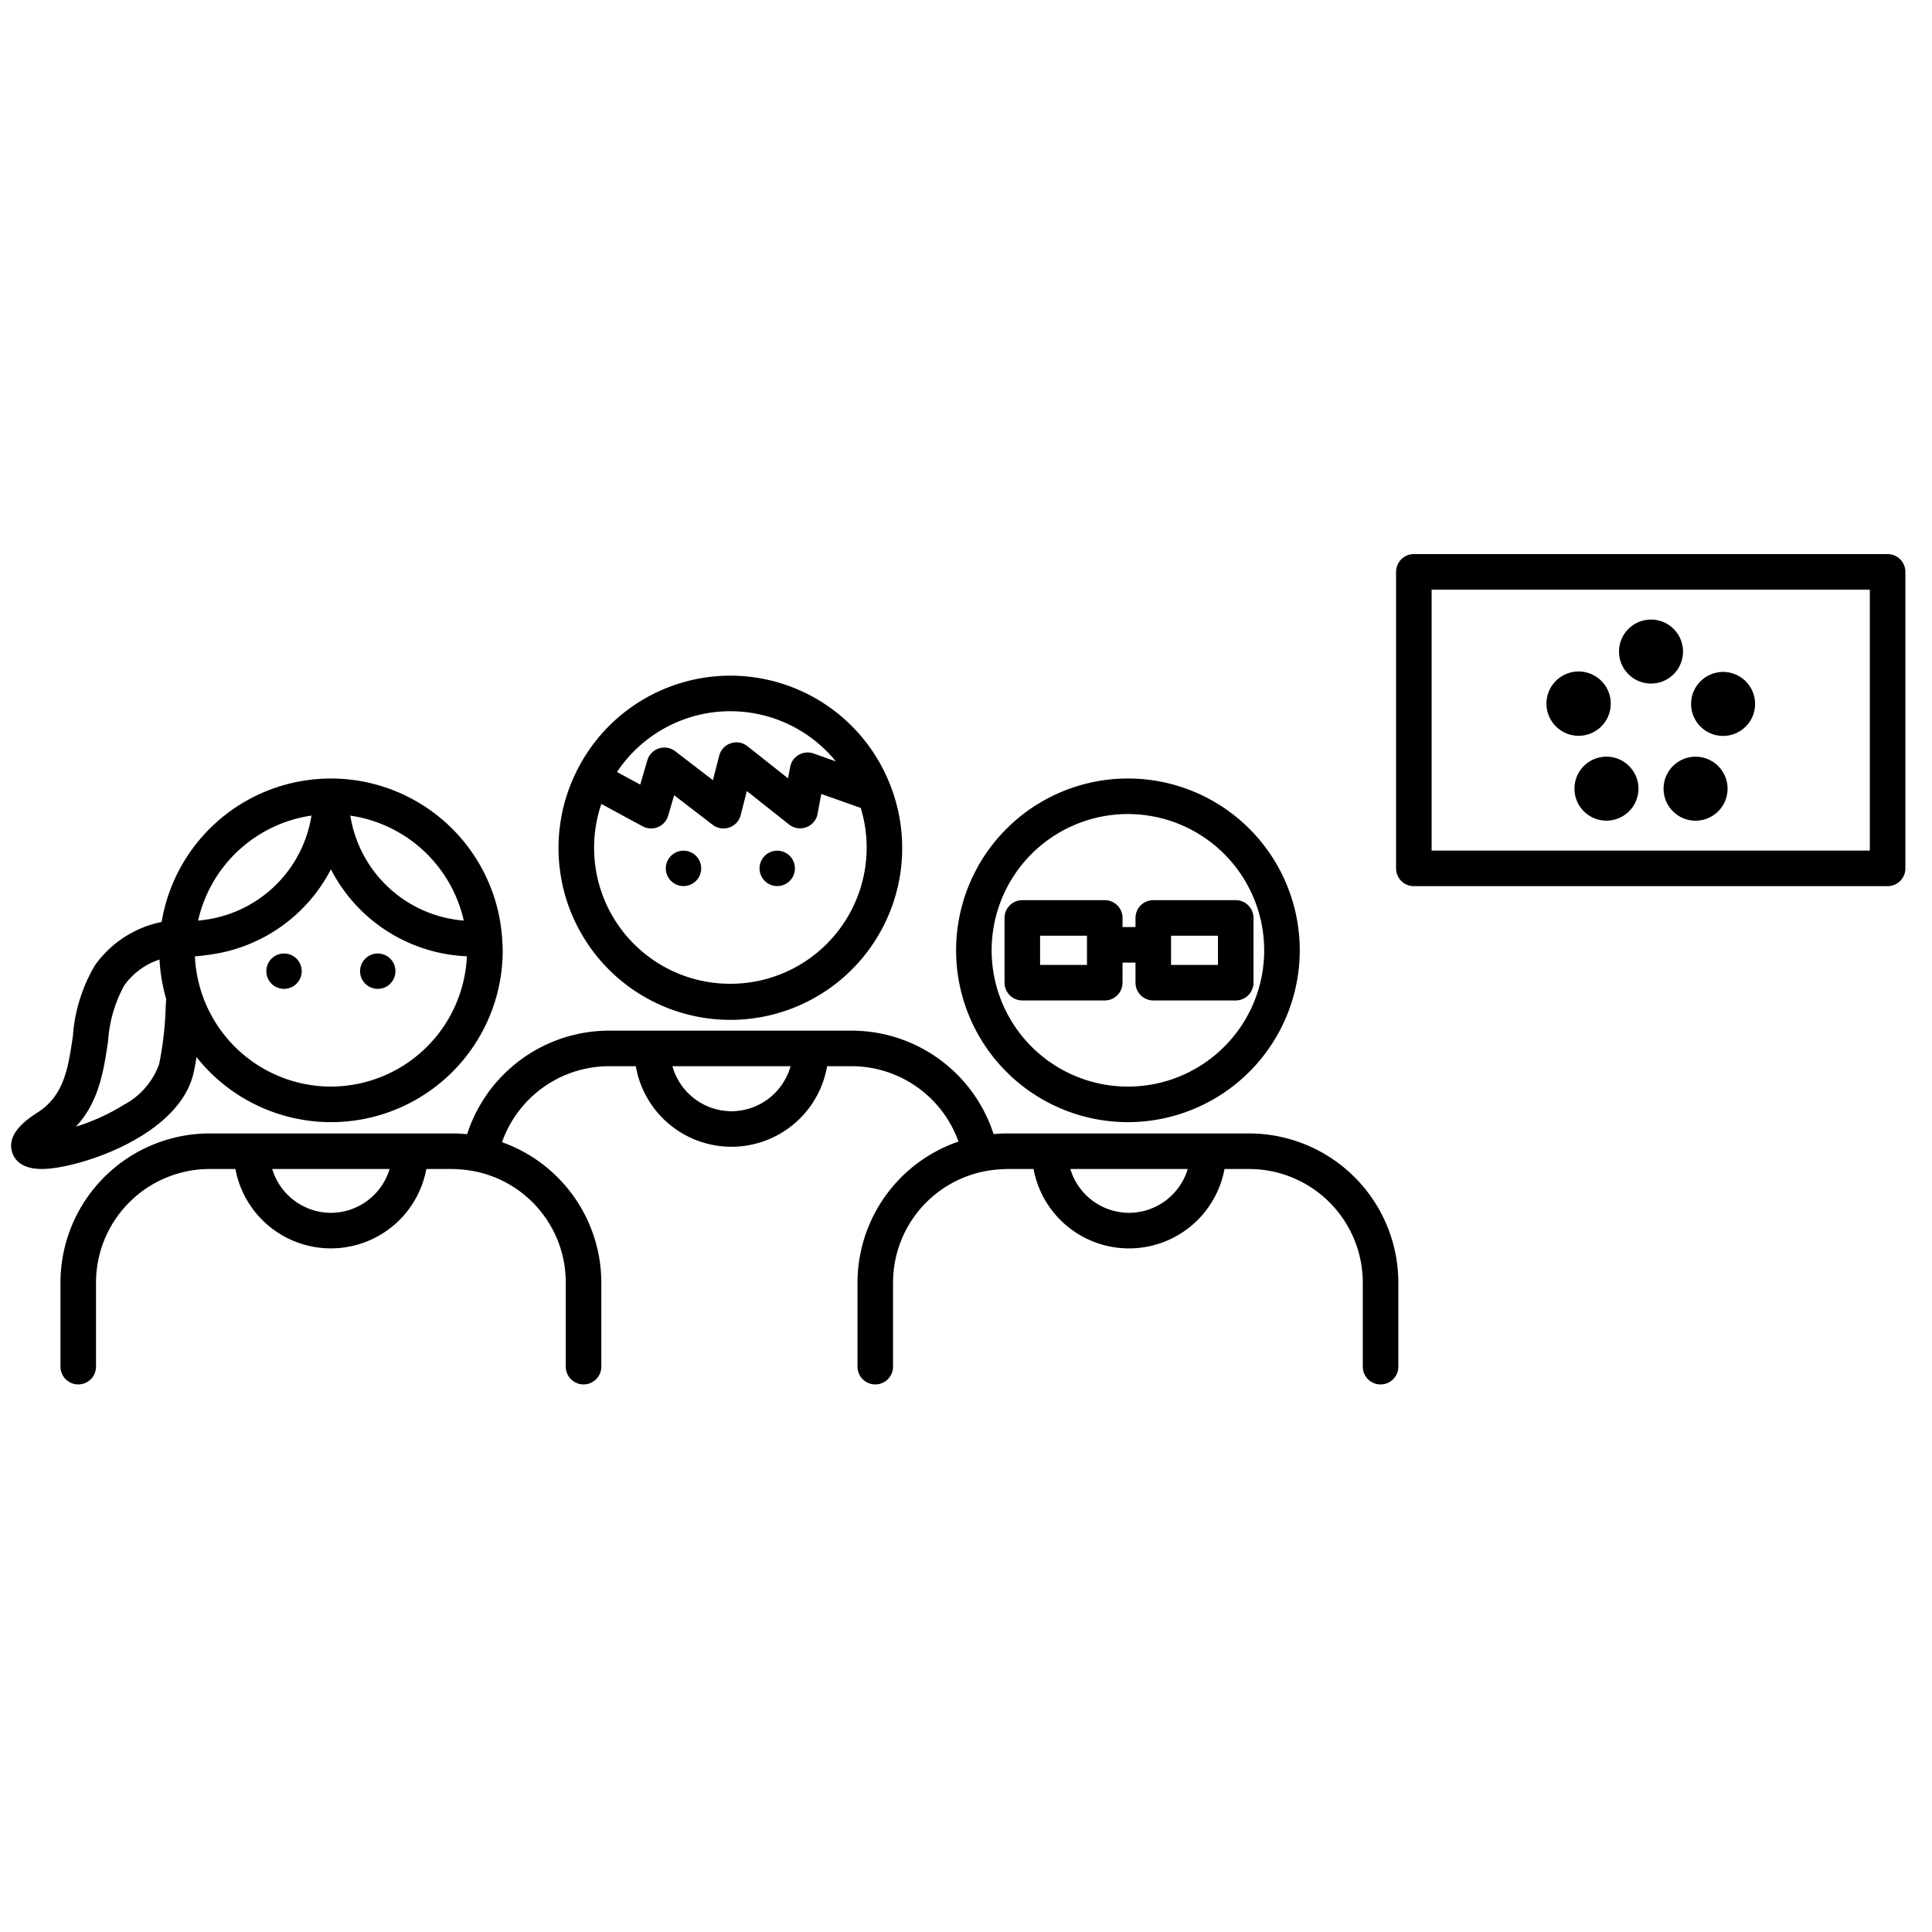 <svg xmlns="http://www.w3.org/2000/svg" viewBox="0 0 125 125"><title>mitgliedschaft</title><circle cx="50.287" cy="56.184" r="1.145"/><circle cx="44.222" cy="56.184" r="1.145"/><path d="M57.637 50.893l-.007-.018a11.097 11.097 0 0 0-20.283-1.059c-.008.013-.02.02-.028.034-.011.02-.01.044-.02.066a11.118 11.118 0 1 0 20.338.977zm-10.383-4.877a8.802 8.802 0 0 1 6.828 3.247l-1.444-.512a1.15 1.15 0 0 0-1.515.873l-.137.734-2.627-2.08a1.15 1.15 0 0 0-1.828.617l-.405 1.583-2.44-1.874a1.15 1.15 0 0 0-1.804.589l-.46 1.57-1.503-.814a8.814 8.814 0 0 1 7.335-3.933zm0 17.634a8.798 8.798 0 0 1-8.347-11.634l2.672 1.447a1.15 1.15 0 0 0 1.651-.689l.387-1.323 2.491 1.913a1.15 1.15 0 0 0 1.815-.627l.397-1.556 2.732 2.164a1.15 1.15 0 0 0 1.845-.69l.24-1.286 2.553.904a8.811 8.811 0 0 1-8.436 11.377zm-14.769-2.965c0-.019.008-.036.007-.055-.001-.015-.01-.026-.012-.041a11.104 11.104 0 0 0-22.022-.938 6.997 6.997 0 0 0-4.307 2.792 10.403 10.403 0 0 0-1.434 4.59c-.304 2.055-.567 3.83-2.253 4.922-.624.404-2.085 1.352-1.673 2.61.162.497.63 1.068 1.924 1.068q.131 0 .273-.009c2.38-.135 8.716-2.21 9.56-6.312.068-.331.117-.626.165-.92a11.106 11.106 0 0 0 19.812-6.907c0-.27-.021-.535-.04-.8zm-21.768 4.55a21.326 21.326 0 0 1-.422 3.614 4.81 4.81 0 0 1-2.281 2.63 13.312 13.312 0 0 1-3.105 1.416c1.502-1.598 1.807-3.663 2.083-5.525a8.637 8.637 0 0 1 1.048-3.614 4.54 4.54 0 0 1 2.282-1.674 11.06 11.06 0 0 0 .429 2.545c-.012.202-.024.404-.034.607zm19.288-5.674a8.079 8.079 0 0 1-7.339-6.79 8.828 8.828 0 0 1 7.34 6.79zm-17.158-.124a8.824 8.824 0 0 1 7.305-6.669 8.08 8.08 0 0 1-6.721 6.718 8.052 8.052 0 0 1-.622.076c.01-.043.028-.082.038-.125zm8.562 10.865a8.825 8.825 0 0 1-8.798-8.43c.326-.014.643-.063.96-.106a10.377 10.377 0 0 0 7.839-5.521 10.375 10.375 0 0 0 8.796 5.626 8.82 8.82 0 0 1-8.797 8.43z"/><circle cx="24.441" cy="62.835" r="1.145"/><circle cx="18.376" cy="62.835" r="1.145"/><path d="M72.977 72.603a11.117 11.117 0 1 1 11.117-11.118 11.13 11.13 0 0 1-11.117 11.118zm0-19.935a8.817 8.817 0 1 0 8.816 8.817 8.827 8.827 0 0 0-8.816-8.817z"/><path d="M80.823 73.333H65.13c-.285 0-.566.018-.845.043a9.664 9.664 0 0 0-9.182-6.694H39.407a9.664 9.664 0 0 0-9.184 6.7 9.707 9.707 0 0 0-.967-.049H13.562a9.66 9.66 0 0 0-9.65 9.65v5.439a1.15 1.15 0 1 0 2.3 0v-5.44a7.357 7.357 0 0 1 7.35-7.348h1.67a6.282 6.282 0 0 0 12.353 0h1.67c.182 0 .36.014.537.027a7.33 7.33 0 0 1 6.813 7.321v5.44a1.15 1.15 0 1 0 2.3 0v-5.44A9.658 9.658 0 0 0 32.48 73.9a7.355 7.355 0 0 1 6.927-4.917h1.73a6.28 6.28 0 0 0 12.377 0h1.588a7.355 7.355 0 0 1 6.912 4.877 9.66 9.66 0 0 0-6.534 9.123v5.44a1.15 1.15 0 1 0 2.3 0v-5.44a7.34 7.34 0 0 1 6.937-7.327c.137-.008.273-.021.412-.021h1.741a6.283 6.283 0 0 0 12.355 0h1.598a7.356 7.356 0 0 1 7.349 7.348v5.44a1.15 1.15 0 0 0 2.3 0v-5.44a9.66 9.66 0 0 0-9.649-9.649zM21.41 78.47a3.98 3.98 0 0 1-3.798-2.836h7.595a3.979 3.979 0 0 1-3.797 2.836zm25.917-6.574a3.98 3.98 0 0 1-3.822-2.914h7.643a3.98 3.98 0 0 1-3.821 2.914zm25.72 6.574a3.978 3.978 0 0 1-3.796-2.836h7.595a3.979 3.979 0 0 1-3.798 2.836zm6.904-20.229h-5.335a1.15 1.15 0 0 0-1.15 1.15v.59h-.837v-.59a1.15 1.15 0 0 0-1.15-1.15h-5.336a1.15 1.15 0 0 0-1.15 1.15v4.188a1.151 1.151 0 0 0 1.15 1.15h5.335a1.151 1.151 0 0 0 1.15-1.15v-1.298h.838v1.298a1.151 1.151 0 0 0 1.15 1.15h5.335a1.151 1.151 0 0 0 1.15-1.15v-4.188a1.15 1.15 0 0 0-1.15-1.15zm-9.623 4.188h-3.034v-1.888h3.034zm8.473 0h-3.034v-1.888H78.8zm43.327-5.095H91.476a1.15 1.15 0 0 1-1.15-1.15V37a1.15 1.15 0 0 1 1.15-1.15h30.652a1.15 1.15 0 0 1 1.15 1.15v19.184a1.15 1.15 0 0 1-1.15 1.15zm-29.502-2.3h28.352V38.15H92.626z"/><path d="M106.82 44.226a2.07 2.07 0 1 0-2.069-2.07 2.07 2.07 0 0 0 2.07 2.07zm-1.666 5.126a2.07 2.07 0 1 0 .458 2.89 2.069 2.069 0 0 0-.458-2.89zm3.333.001a2.07 2.07 0 1 0 2.89.458 2.07 2.07 0 0 0-2.89-.458zm1.028-3.17a2.07 2.07 0 1 0 1.328-2.607 2.07 2.07 0 0 0-1.328 2.607zm-5.405-.005a2.08 2.08 0 1 0-2.618 1.325 2.075 2.075 0 0 0 2.618-1.325z"/></svg>